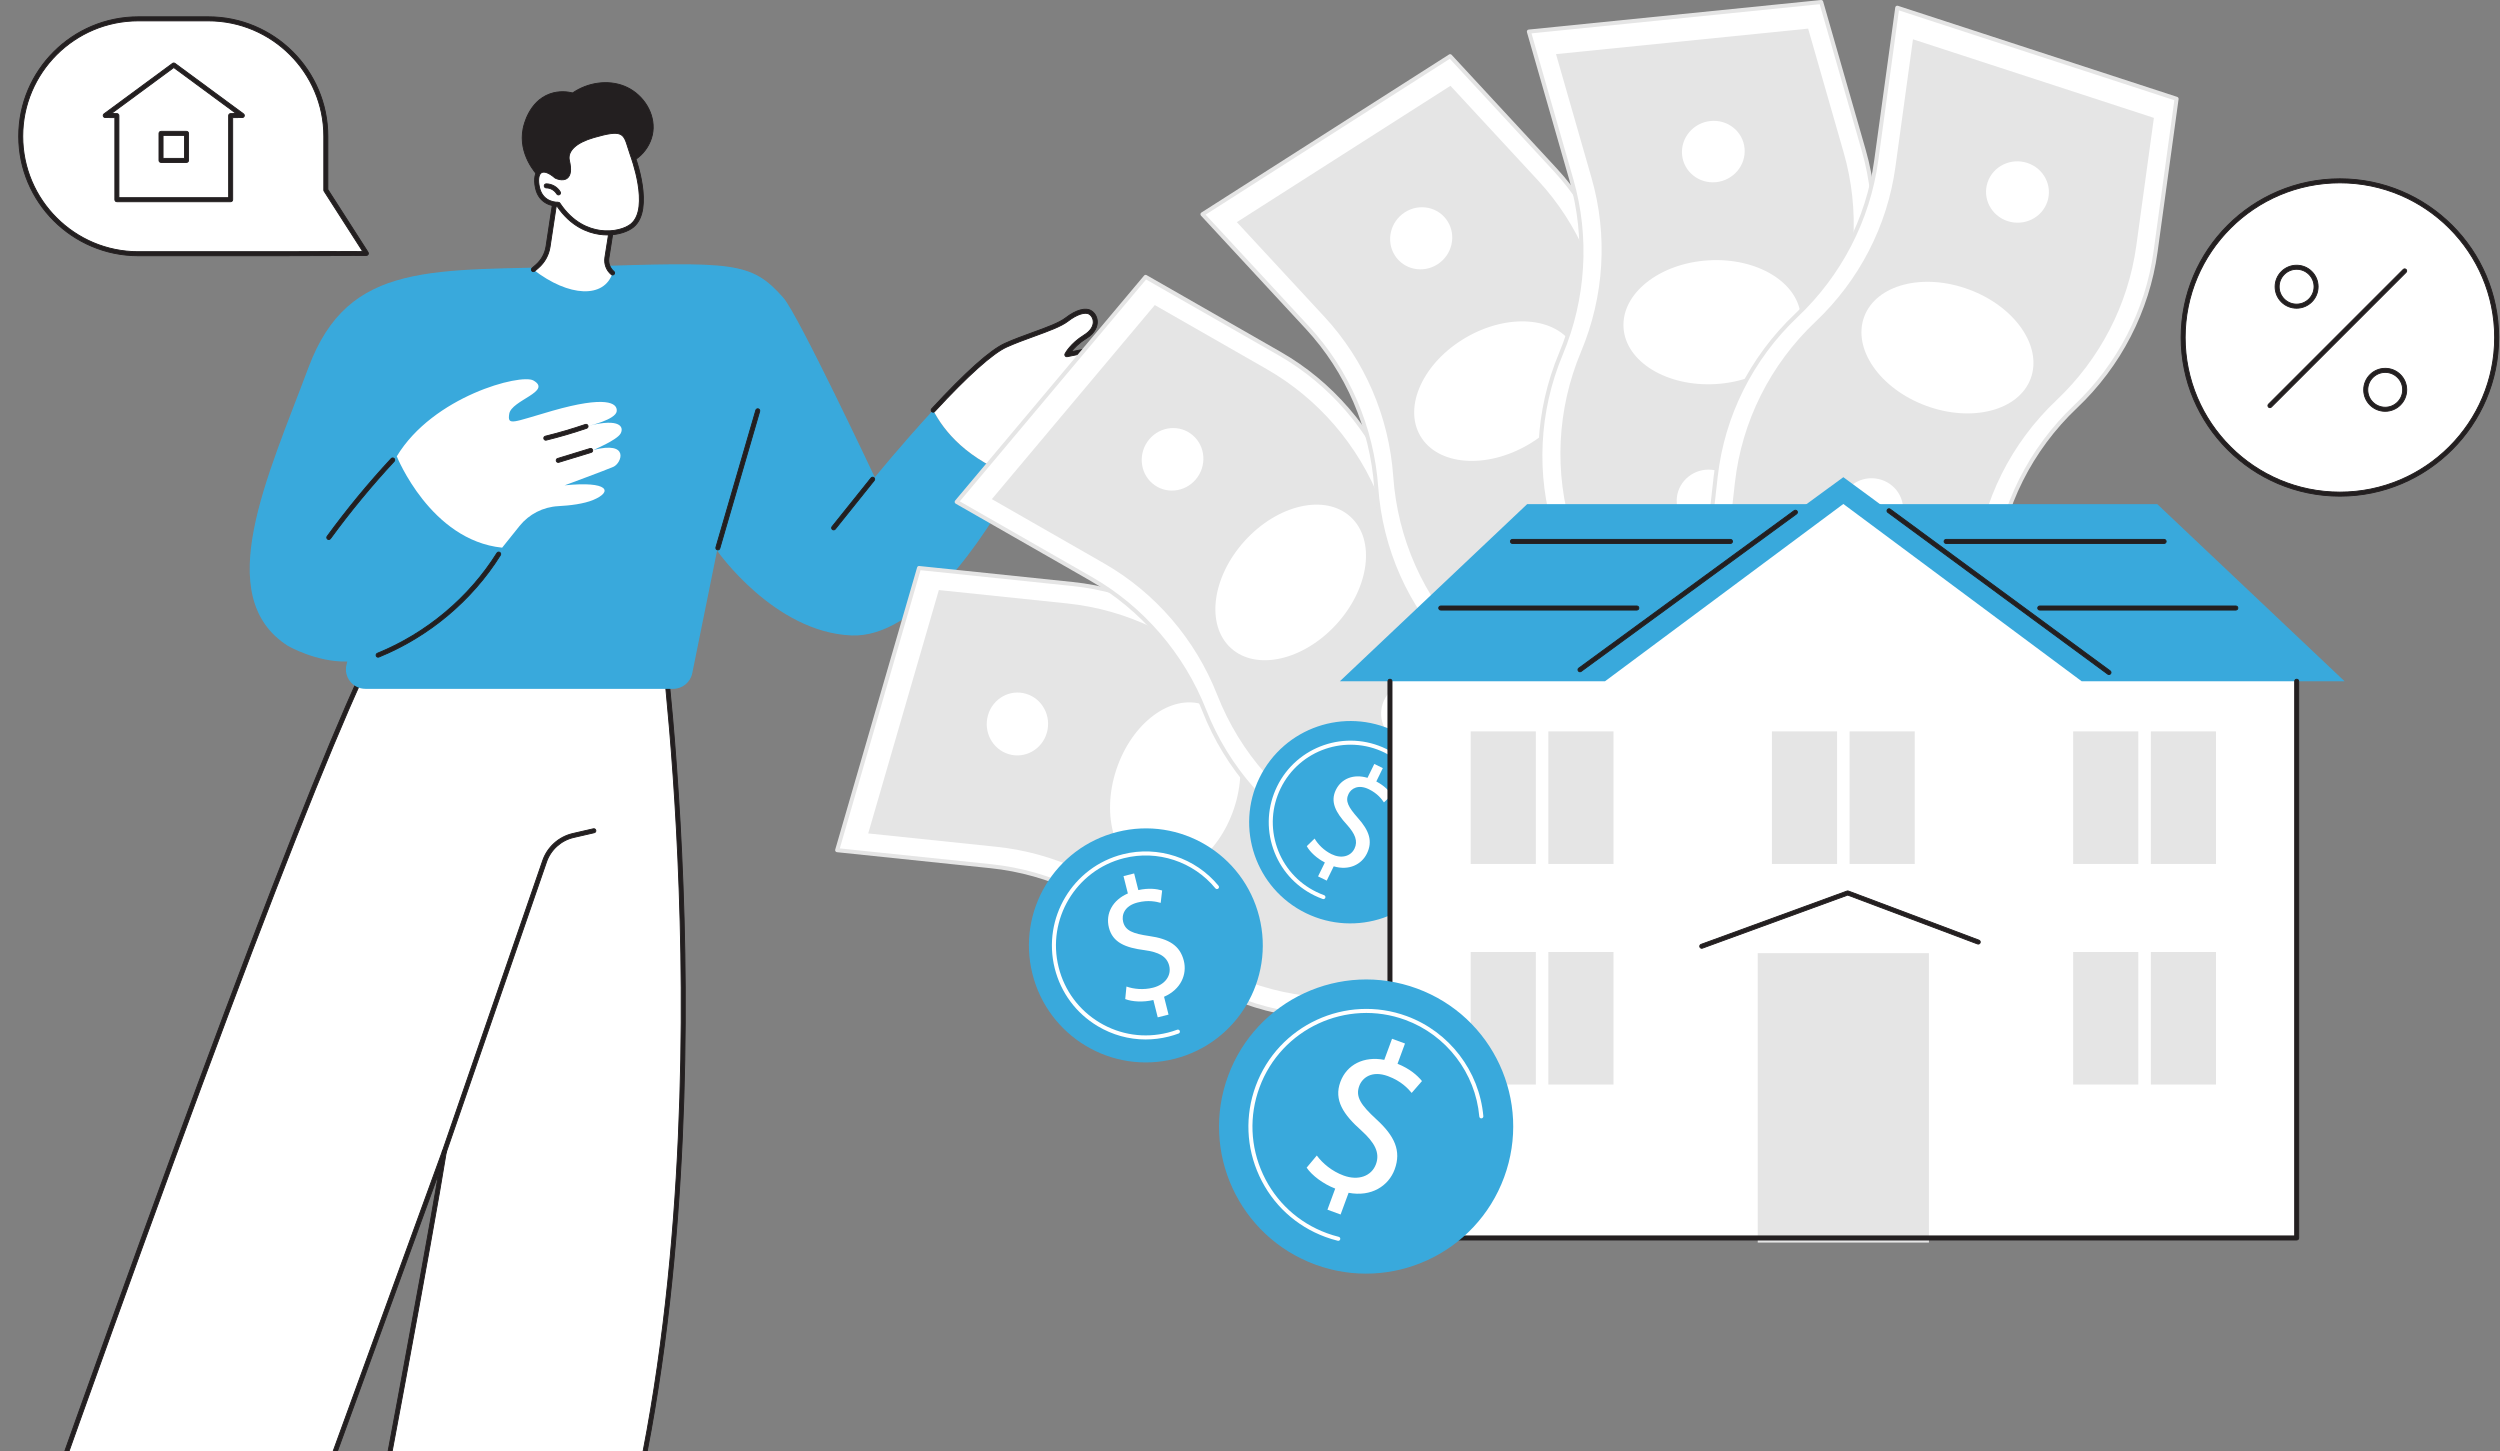 <?xml version="1.0" encoding="UTF-8"?>
<svg xmlns="http://www.w3.org/2000/svg" version="1.1" viewBox="0 0 928 538.648">
  <rect x="0" y="0" width="928" height="538.648" fill="#808080" stroke="none"/>
  <defs>
    <style>
      .cls-1 {
        fill: #fff;
      }

      .cls-2 {
        fill: none;
      }

      .cls-2, .cls-3 {
        stroke: #231f20;
        stroke-miterlimit: 10;
        stroke-width: .341px;
      }

      .cls-4 {
        fill: #e5e5e5;
      }

      .cls-5, .cls-3 {
        fill: #231f20;
      }

      .cls-6 {
        fill: #39a9dc;
      }
    </style>
  </defs>
  <g>
    <g id="Layer_1">
      <path class="cls-1" d="M245.192,231.281s28.436,206.876-19.069,361.848l22.118,22.441c2.802,2.843.787,7.656-3.205,7.656h-95.92c-10.496,0-18.404-9.54-16.451-19.85,8.146-42.998,27.076-143.472,32.254-175.793l-62.456,171.515,15.216,16.676c2.635,2.888.586,7.53-3.324,7.53H18.518c-11.551,0-19.633-11.414-15.79-22.304,26.529-75.184,112.752-318.775,139.675-366.611l102.79-3.108Z"></path>
      <path class="cls-3" d="M114.355,624.056H18.518c-5.755,0-10.962-2.693-14.284-7.39-3.321-4.693-4.128-10.494-2.215-15.916,73.301-207.739,121.618-334.552,139.728-366.729.13-.23.37-.375.633-.383l102.79-3.109c.395.023.716.269.768.65.072.517,7.129,52.577,8.287,122.899,1.067,64.802-2.799,158.787-27.251,238.842l21.804,22.122c1.512,1.536,1.935,3.724,1.103,5.713-.832,1.988-2.688,3.223-4.844,3.223h-95.92c-5.23,0-10.142-2.309-13.477-6.335-3.332-4.023-4.685-9.274-3.713-14.407,7.397-39.043,24.38-129.153,30.928-167.785l-59.528,163.477,14.908,16.339c1.423,1.559,1.777,3.727.925,5.658-.852,1.931-2.693,3.131-4.804,3.131ZM142.85,235.129c-18.228,32.695-66.419,159.249-139.414,366.121-1.748,4.956-1.011,10.258,2.024,14.547,3.038,4.293,7.797,6.755,13.057,6.755h95.837c1.506,0,2.82-.857,3.428-2.234.608-1.377.355-2.925-.66-4.038l-15.215-16.675c-.189-.207-.247-.501-.151-.764l62.456-171.515c.132-.365.521-.567.895-.471.376.098.615.464.554.847-5.192,32.407-24.289,133.748-32.258,175.815-.889,4.691.348,9.49,3.394,13.167,3.048,3.679,7.538,5.79,12.318,5.79h95.92c1.839,0,2.991-1.188,3.457-2.3.465-1.112.502-2.766-.788-4.076l-22.118-22.441c-.194-.197-.264-.484-.183-.749,24.509-79.953,28.382-173.983,27.316-238.784-1.084-65.924-7.359-115.771-8.184-122.07l-101.686,3.075Z"></path>
      <path class="cls-3" d="M164.919,428.335c-.081,0-.164-.013-.245-.041-.393-.136-.601-.564-.466-.956l37.179-107.698c1.675-5.1,5.975-9.027,11.218-10.236l7.66-1.768c.402-.093.808.159.902.564.093.405-.159.809-.564.902l-7.66,1.768c-4.733,1.092-8.615,4.636-10.131,9.25l-37.182,107.708c-.107.312-.399.507-.711.507Z"></path>
      <path class="cls-6" d="M346.391,152.259c-11.508,12.454-21.666,24.919-21.666,24.919,0,0-28.47-60.477-33.949-66.666-12.088-13.655-18.545-13.266-74.347-11.58-55.801,1.685-86.96-2.603-101.966,37.594-15.006,40.199-36.303,84.903-7.568,103.242,0,0,10.613,6.112,22.033,5.788l-.282,1.076c-1.205,4.582,2.252,9.064,6.989,9.064h114.245c3.438,0,6.401-2.423,7.083-5.793l9.218-45.512s21.088,30.28,49.855,31.485c24.393,1.021,48.925-35.02,61.616-58.573-18.606-6.559-27.274-17.269-31.261-25.044Z"></path>
      <path class="cls-1" d="M432.773,133.637s2.573-2.733,1.761-5.24c-.813-2.507-3.248-2.868-7.161-1.025,0,0,2.217-3.462-1.781-4.36-3.998-.898-9.34,4.51-17.946,6.292-8.606,1.781-11.631,2.357-11.631,2.357,0,0,1.798-3.561,6.797-6.653,4.998-3.093,4.324-7.372,1.97-8.965-2.008-1.358-5.64.14-8.767,2.56-4.109,3.18-14.366,5.797-22.664,9.539-6.312,2.846-17.129,13.478-26.96,24.117,3.987,7.775,12.655,18.485,31.261,25.044,2.277-4.225,4.173-8.049,5.618-11.184,0,0,3.941-3.46,13.742-4.823,9.801-1.362,22.706-2.358,30.182-8.383,7.477-6.025,8.224-10.683,5.917-13.488,0,0,2.69-2.944-.338-5.788Z"></path>
      <path class="cls-3" d="M377.651,178.055c-.12,0-.242-.029-.355-.09-.366-.197-.503-.653-.306-1.019,2.088-3.875,4.024-7.728,5.597-11.142.044-.095.108-.181.187-.25.168-.147,4.224-3.625,14.134-5.003,1.163-.161,2.368-.318,3.604-.478,9.273-1.203,19.784-2.566,26.21-7.745,5.248-4.229,6.576-7.326,6.767-9.18.125-1.227-.197-2.319-.958-3.245-.238-.289-.227-.709.025-.985.22-.245,2.099-2.481-.298-4.734-.302-.283-.317-.759-.033-1.062.022-.025,2.257-2.445,1.593-4.493-.24-.74-.63-1.219-1.195-1.463-1.038-.448-2.743-.142-4.93.887-.303.144-.664.069-.885-.184-.221-.252-.249-.62-.069-.902.215-.34.706-1.393.393-2.147-.21-.506-.784-.867-1.705-1.074-1.802-.401-4.112.756-7.035,2.226-2.823,1.42-6.337,3.187-10.594,4.069-8.513,1.762-11.613,2.354-11.643,2.359-.283.053-.569-.057-.741-.286s-.2-.535-.071-.792c.078-.152,1.953-3.786,7.073-6.954,2.161-1.337,3.371-3.032,3.407-4.772.025-1.198-.522-2.294-1.463-2.93-1.471-.995-4.641.021-7.885,2.532-2.573,1.991-7.211,3.675-12.582,5.627-3.426,1.244-6.969,2.531-10.233,4.002-5.152,2.324-14.391,10.603-26.717,23.943-.281.304-.757.323-1.063.041-.305-.282-.324-.757-.041-1.062,12.639-13.68,21.792-21.853,27.203-24.293,3.315-1.494,6.885-2.791,10.338-4.045,5.033-1.829,9.787-3.555,12.174-5.403,3.935-3.045,7.542-4.014,9.649-2.587,1.365.923,2.159,2.495,2.124,4.206-.027,1.313-.598,3.841-4.12,6.02-2.827,1.75-4.597,3.664-5.568,4.929,1.735-.344,4.862-.974,9.854-2.009,4.063-.84,7.336-2.486,10.223-3.939,3.192-1.605,5.71-2.875,8.041-2.349,1.43.321,2.361.984,2.767,1.973.246.597.25,1.218.153,1.769,1.87-.654,3.392-.733,4.544-.236.97.421,1.652,1.221,2.028,2.38.711,2.194-.694,4.428-1.469,5.437,1.89,2.199,1.176,4.531.277,5.837.752,1.13,1.072,2.454.928,3.862-.319,3.111-2.782,6.542-7.319,10.198-6.756,5.445-17.49,6.837-26.961,8.066-1.231.159-2.432.315-3.59.476-8.524,1.186-12.53,4.008-13.236,4.553-1.573,3.401-3.495,7.224-5.565,11.066-.136.252-.395.395-.663.395Z"></path>
      <path class="cls-3" d="M406.2,148.378c-.944,0-1.887-.043-2.827-.128-.414-.038-.719-.403-.681-.818.037-.412.403-.725.817-.68,6.302.572,12.77-.888,18.215-4.113.58-.344,1.149-.707,1.718-1.069,1.005-.64,2.043-1.303,3.141-1.856,2.085-1.051,4.041-1.498,5.817-1.323.414.04.716.408.676.822-.04.413-.401.715-.822.675-1.488-.147-3.167.248-4.994,1.169-1.03.52-2.036,1.161-3.009,1.781-.583.371-1.166.743-1.761,1.095-4.901,2.903-10.595,4.445-16.29,4.445Z"></path>
      <path class="cls-3" d="M402.666,142.49c-.386,0-.715-.296-.749-.688-.035-.414.272-.778.686-.813,5.562-.476,10.925-1.96,15.94-4.41.659-.321,1.31-.659,1.961-.997,1.445-.749,2.94-1.524,4.508-2.114,2.727-1.028,5.218-1.286,7.406-.766.404.095.655.501.559.904-.097.405-.502.654-.906.559-1.89-.448-4.088-.21-6.529.71-1.485.559-2.939,1.313-4.345,2.042-.662.344-1.324.687-1.993,1.014-5.183,2.532-10.726,4.065-16.473,4.556-.022.002-.044.003-.065.003Z"></path>
      <path class="cls-3" d="M401.691,138.426c-.362,0-.681-.263-.741-.631-.067-.411.211-.797.621-.864,8.675-1.412,17.157-4.686,24.528-9.466.348-.227.814-.128,1.04.222.226.348.127.814-.222,1.04-7.544,4.893-16.225,8.244-25.104,9.689-.041.007-.082.01-.122.01Z"></path>
      <path class="cls-3" d="M140.357,243.95c-.297,0-.578-.176-.697-.468-.157-.384.028-.824.412-.98,18.269-7.443,34.04-20.664,44.406-37.228.221-.352.686-.46,1.037-.239.352.221.459.685.238,1.037-10.532,16.83-26.554,30.262-45.113,37.822-.093.039-.189.056-.283.056Z"></path>
      <path class="cls-3" d="M122.046,200.276c-.153,0-.309-.047-.442-.144-.336-.245-.409-.716-.164-1.051,7.321-10.036,15.323-19.743,23.782-28.852.283-.304.758-.322,1.063-.039.304.282.321.758.039,1.063-8.419,9.065-16.382,18.726-23.67,28.715-.147.201-.376.308-.608.308Z"></path>
      <path class="cls-3" d="M309.451,196.703c-.165,0-.331-.054-.47-.165-.324-.26-.376-.733-.116-1.057l14.477-18.072c.26-.325.735-.377,1.057-.117.325.259.377.733.117,1.057l-14.478,18.072c-.148.186-.367.282-.587.282Z"></path>
      <path class="cls-3" d="M266.469,204.13c-.07,0-.14-.01-.211-.03-.398-.116-.628-.533-.512-.932l14.811-50.893c.116-.399.534-.63.932-.512.399.116.628.533.512.932l-14.811,50.893c-.095.329-.396.542-.721.542Z"></path>
      <path class="cls-1" d="M147.284,169.385s12.48,31.183,39.114,33.913l6.445-8.044c3.526-4.402,8.767-7.074,14.4-7.371,4.353-.23,9.458-.836,12.99-2.313,7.354-3.077,5.739-7.069-10.633-5.415,0,0,15.022-5.54,18.077-6.864,3.055-1.323,6.212-9.768-7.405-6.26,0,0,8.666-3.648,10.061-6.046,1.395-2.398-.075-5.892-11.763-2.928,0,0,9.984-2.278,10.354-5.408.37-3.13-4.136-5.809-23.882-.164-14.71,4.205-16.746,5.772-16.016,1.134.798-5.078,16.112-8.322,8.967-12.386-4.61-2.623-37.225,5.801-50.709,28.152Z"></path>
      <path class="cls-3" d="M207.215,171.645c-.322,0-.62-.208-.719-.532-.122-.397.102-.818.499-.939l12.047-3.687c.395-.124.819.101.939.499.122.397-.101.818-.499.939l-12.047,3.687c-.073.022-.147.033-.22.033Z"></path>
      <path class="cls-3" d="M202.6,163.399c-.338,0-.645-.229-.729-.573-.1-.403.147-.81.55-.909,4.993-1.228,9.997-2.698,14.876-4.371.393-.133.82.075.955.467.135.393-.075.821-.468.956-4.92,1.687-9.968,3.17-15.004,4.408-.06.015-.12.022-.18.022Z"></path>
      <path class="cls-3" d="M194.184,47.723c.239-1.199,2.149-10.044,9.91-12.861,3.537-1.284,6.789-.771,8.481-.365,5.537-3.8,12.948-5.009,19.184-2.513,6.235,2.495,10.892,8.889,10.708,15.6-.184,6.711-5.644,13.072-12.332,13.681-1.067,5.826-6.533,10.232-12.388,11.139-9.373,1.452-16.195-5.178-17.638-6.689-1.192-1.247-7.82-8.485-5.925-17.992Z"></path>
      <path class="cls-1" d="M227.382,82.39l-2.106,13.327c-.334,2.109.466,4.238,2.106,5.607-3.03,9.468-16.149,9.054-29.389-1.238l1.384-1.196c2.187-1.89,3.627-4.499,4.06-7.356l2.72-17.928s4.655-7.79,21.225,8.786Z"></path>
      <path class="cls-3" d="M227.382,102.075c-.17,0-.341-.057-.482-.175-1.833-1.529-2.74-3.944-2.367-6.301l2.046-12.947c-8.965-8.895-14.191-10.407-16.999-10.087-1.67.187-2.47,1.028-2.706,1.329l-2.693,17.753c-.461,3.032-1.992,5.806-4.312,7.812l-1.384,1.197c-.315.27-.789.235-1.061-.078-.271-.314-.237-.789.078-1.061l1.384-1.196c2.049-1.771,3.401-4.222,3.807-6.9l2.72-17.929c.015-.096.049-.189.098-.272.045-.073,1.107-1.804,3.817-2.139,4.615-.57,10.865,3.054,18.586,10.779.17.17.249.411.211.649l-2.106,13.326c-.291,1.838.416,3.72,1.845,4.912.319.266.362.74.096,1.059-.149.178-.363.27-.578.27Z"></path>
      <path class="cls-1" d="M234.751,57.487s7.513,19.798-.003,26.173c-4.459,3.782-18.548,5.766-27.556-7.848,0,0-6.239.306-7.662-6.072-1.423-6.378,1.762-8.781,6.919-4.294,0,0,6.237,3.175,4.187-5.666-.894-3.851,2.396-7.361,9.597-9.438,13.026-3.759,11.817-.472,14.518,7.146Z"></path>
      <path class="cls-3" d="M225.451,87.207c-.939,0-1.913-.065-2.911-.207-4.392-.625-10.662-2.949-15.754-10.443-1.547-.075-6.677-.77-7.99-6.653-.78-3.498-.259-6.082,1.43-7.087.956-.571,3.086-1.063,6.64,1.996.582.271,2.011.743,2.765.153.454-.356,1.092-1.482.272-5.017-1.024-4.413,2.665-8.179,10.121-10.33,11.39-3.285,12.625-1.334,14.518,4.794.26.844.555,1.8.915,2.815.353.933,7.587,20.383-.222,27.006-1.887,1.6-5.473,2.973-9.784,2.973ZM207.192,75.06c.251,0,.487.126.627.337,4.823,7.288,10.783,9.523,14.933,10.114,5.088.724,9.534-.749,11.51-2.424,7.025-5.958-.141-25.14-.214-25.333l-.006-.015c-.371-1.047-.672-2.022-.938-2.882-1.664-5.389-2.112-6.837-12.663-3.792-6.585,1.9-9.892,5.015-9.073,8.546.781,3.364.515,5.504-.812,6.542-1.707,1.335-4.338.021-4.449-.035-.054-.028-.106-.062-.152-.104-2.075-1.805-3.93-2.517-4.96-1.904-1.062.633-1.342,2.728-.731,5.468,1.271,5.696,6.661,5.507,6.891,5.485.012-.001.025-.001.037-.001Z"></path>
      <path class="cls-3" d="M207.319,72.371c-.261,0-.515-.136-.654-.378-.77-1.346-2.328-2.248-3.88-2.248-.006,0-.013.001-.019,0-.414,0-.75-.335-.752-.749-.002-.415.333-.753.749-.755,2.086.004,4.158,1.171,5.208,3.005.206.361.081.82-.279,1.027-.118.067-.247.099-.373.099Z"></path>
      <path class="cls-1" d="M310.754,315.586l57.039,5.946c21.95,2.288,42.491,12.055,58.339,27.74,16.431,16.263,37.888,26.146,60.696,27.958l51.047,4.054,30.397-104.74-51.047-4.054c-22.809-1.811-44.265-11.694-60.697-27.957-15.848-15.685-36.389-25.453-58.338-27.741l-57.039-5.945-30.397,104.739Z"></path>
      <path class="cls-4" d="M537.876,382.036c-.02,0-.04-.001-.06-.003l-51.047-4.054c-22.928-1.82-44.651-11.825-61.166-28.172-15.653-15.492-36.211-25.268-57.888-27.527l-57.038-5.946c-.222-.023-.422-.144-.546-.328-.125-.185-.161-.416-.099-.629l30.396-104.74c.101-.35.436-.579.801-.538l57.039,5.946c22.015,2.294,42.894,12.222,58.789,27.953,16.264,16.098,37.653,25.95,60.227,27.742l51.047,4.054c.226.019.431.137.559.323.129.186.167.42.104.637l-30.396,104.739c-.095.324-.39.543-.722.543ZM311.728,314.932l56.143,5.852c22.016,2.295,42.895,12.222,58.79,27.954,16.264,16.097,37.653,25.95,60.227,27.742l50.436,4.005,29.968-103.264-50.127-3.981c-22.927-1.821-44.65-11.826-61.166-28.172-15.653-15.492-36.211-25.268-57.887-27.527l-56.414-5.881-29.97,103.272Z"></path>
      <path class="cls-4" d="M515.135,279.691c-22.809-1.811-44.265-11.694-60.696-27.957-15.849-15.685-36.389-25.453-58.339-27.741l-47.604-4.962-26.217,90.338,47.604,4.962c21.95,2.288,42.49,12.055,58.339,27.741,16.431,16.263,37.888,26.146,60.696,27.957l41.766,3.317,26.217-90.338-41.766-3.317Z"></path>
      <path class="cls-1" d="M458.062,300.111c5.767-17.265.674-34.524-11.375-38.549-12.049-4.025-26.492,6.709-32.259,23.974-5.767,17.266-.675,34.525,11.374,38.55s26.492-6.709,32.26-23.975Z"></path>
      <path class="cls-1" d="M388.58,272.033c-1.795,6.184-8.136,9.723-14.163,7.906-6.027-1.817-9.459-8.303-7.664-14.487,1.794-6.184,8.135-9.724,14.163-7.906,6.027,1.817,9.459,8.303,7.664,14.487Z"></path>
      <path class="cls-1" d="M507.928,322.257c-1.795,6.184-8.136,9.723-14.163,7.906-6.028-1.817-9.459-8.304-7.665-14.487,1.795-6.184,8.136-9.724,14.163-7.906,6.028,1.817,9.459,8.303,7.665,14.487Z"></path>
      <path class="cls-1" d="M355.118,186.304l49.771,28.491c19.152,10.963,33.994,28.199,42.151,48.951,8.457,21.516,24.09,39.227,44.22,50.102l45.055,24.338,70.132-83.521-45.054-24.338c-20.131-10.875-35.763-28.586-44.221-50.102-8.157-20.752-22.998-37.988-42.151-48.951l-49.77-28.49-70.133,83.52Z"></path>
      <path class="cls-4" d="M536.314,338.938c-.122,0-.245-.029-.357-.09l-45.054-24.338c-20.236-10.932-36.062-28.862-44.563-50.488-8.056-20.497-22.91-37.747-41.825-48.574l-49.771-28.491c-.193-.11-.328-.301-.367-.521-.039-.219.021-.444.165-.615l70.133-83.52c.233-.279.632-.351.949-.17l49.771,28.49c19.21,10.996,34.296,28.515,42.477,49.329,8.371,21.296,23.954,38.953,43.878,49.715l45.054,24.339c.199.107.339.299.382.521.042.222-.018.452-.163.625l-70.133,83.52c-.147.175-.36.268-.576.268ZM356.272,186.099l48.99,28.043c19.211,10.997,34.297,28.516,42.478,49.329,8.371,21.297,23.953,38.953,43.877,49.716l44.515,24.046,69.146-82.344-44.243-23.9c-20.236-10.931-36.062-28.862-44.563-50.489-8.056-20.496-22.91-37.747-41.824-48.573l-49.226-28.178-69.15,82.35Z"></path>
      <path class="cls-4" d="M556.571,236.07c-20.131-10.875-35.763-28.587-44.22-50.103-8.158-20.752-22.999-37.987-42.151-48.951l-41.538-23.777-60.49,72.037,41.538,23.777c19.153,10.964,33.994,28.199,42.151,48.951,8.458,21.516,24.09,39.227,44.221,50.102l36.863,19.913,60.489-72.036-36.863-19.913Z"></path>
      <path class="cls-1" d="M496.114,231.682c12.253-13.462,14.57-31.307,5.175-39.858-9.395-8.551-26.944-4.569-39.197,8.893-12.253,13.462-14.57,31.307-5.175,39.858,9.395,8.551,26.944,4.569,39.197-8.893Z"></path>
      <path class="cls-1" d="M443.906,177.919c-4.141,4.931-11.371,5.606-16.15,1.508-4.779-4.099-5.296-11.418-1.155-16.349,4.14-4.931,11.371-5.606,16.15-1.508,4.778,4.098,5.296,11.418,1.155,16.349Z"></path>
      <path class="cls-1" d="M532.776,272.091c-4.14,4.931-11.371,5.606-16.15,1.508-4.779-4.098-5.296-11.418-1.155-16.349,4.14-4.931,11.371-5.606,16.15-1.508,4.778,4.098,5.296,11.418,1.155,16.349Z"></path>
      <path class="cls-1" d="M446.355,79.53l38.95,42.091c14.989,16.198,23.985,37.088,25.551,59.331,1.623,23.061,11.232,44.642,27.18,61.048l35.694,36.718,91.932-58.676-35.694-36.717c-15.948-16.406-25.557-37.987-27.18-61.049-1.566-22.242-10.562-43.132-25.551-59.33l-38.95-42.092-91.932,58.675Z"></path>
      <path class="cls-4" d="M573.73,279.47c-.198,0-.393-.078-.539-.228l-35.694-36.717c-16.032-16.492-25.759-38.341-27.391-61.521-1.547-21.968-10.551-42.876-25.353-58.872l-38.95-42.091c-.151-.163-.222-.386-.194-.607.029-.221.154-.418.341-.538l91.933-58.676c.306-.196.709-.144.956.123l38.95,42.092c15.035,16.246,24.179,37.48,25.749,59.788,1.607,22.826,11.185,44.34,26.97,60.577l35.694,36.717c.157.163.233.387.207.611-.026.225-.152.426-.342.547l-91.932,58.675c-.125.08-.265.119-.405.119ZM447.518,79.68l38.339,41.431c15.034,16.246,24.179,37.48,25.749,59.788,1.607,22.826,11.185,44.34,26.97,60.577l35.266,36.278,90.638-57.849-35.051-36.055c-16.031-16.493-25.759-38.341-27.391-61.521-1.546-21.968-10.55-42.876-25.353-58.872l-38.523-41.63-90.644,57.853Z"></path>
      <path class="cls-4" d="M623.648,187.359c-15.949-16.406-25.557-37.987-27.18-61.048-1.566-22.243-10.562-43.133-25.551-59.331l-32.507-35.129-79.292,50.607,32.507,35.129c14.989,16.197,23.985,37.087,25.551,59.33,1.624,23.062,11.232,44.642,27.181,61.048l29.204,30.042,79.292-50.607-29.205-30.042Z"></path>
      <path class="cls-1" d="M567.281,165.062c15.723-9.173,23.28-25.505,16.878-36.477-6.401-10.973-24.337-12.432-40.06-3.259s-23.28,25.505-16.878,36.477c6.402,10.973,24.337,12.432,40.06,3.259Z"></path>
      <path class="cls-1" d="M533.578,98.127c-5.428,3.464-12.529,1.942-15.86-3.399-3.332-5.342-1.633-12.48,3.795-15.944,5.427-3.464,12.528-1.942,15.86,3.399,3.331,5.342,1.632,12.48-3.795,15.944Z"></path>
      <path class="cls-1" d="M590.155,214.598c-5.427,3.464-12.528,1.942-15.86-3.399-3.331-5.342-1.632-12.48,3.795-15.944,5.428-3.465,12.529-1.943,15.86,3.399,3.332,5.342,1.633,12.48-3.795,15.944Z"></path>
      <path class="cls-1" d="M567.517,11.724l15.814,55.125c6.085,21.213,4.706,43.916-3.915,64.479-8.939,21.321-10.083,44.917-3.234,66.748l15.327,48.86,108.508-10.972-15.327-48.861c-6.849-21.831-5.706-45.426,3.233-66.747,8.622-20.563,10-43.267,3.915-64.479l-15.813-55.125-108.508,10.972Z"></path>
      <path class="cls-4" d="M591.509,247.688c-.325,0-.618-.211-.717-.528l-15.328-48.859c-6.884-21.946-5.727-45.833,3.258-67.264,8.516-20.309,9.895-43.032,3.886-63.981l-15.814-55.125c-.061-.214-.024-.444.1-.629.126-.184.326-.304.548-.327L675.949.003c.359-.035.698.191.799.541l15.814,55.125c6.103,21.277,4.702,44.353-3.945,64.977-8.848,21.103-9.988,44.624-3.21,66.231l15.328,48.861c.067.215.034.45-.09.638-.125.189-.327.312-.552.335l-108.508,10.972c-.025.002-.051.004-.076.004ZM568.488,12.382l15.566,54.26c6.103,21.277,4.702,44.353-3.944,64.977-8.849,21.104-9.988,44.625-3.211,66.232l15.145,48.274,106.979-10.817-15.051-47.98c-6.884-21.945-5.727-45.833,3.258-67.263,8.515-20.31,9.895-43.032,3.885-63.981l-15.64-54.52-106.987,10.819Z"></path>
      <path class="cls-4" d="M677.23,187.858c-6.849-21.832-5.705-45.427,3.234-66.748,8.621-20.563,10-43.266,3.914-64.479l-13.197-46.006-93.588,9.464,13.198,46.006c6.085,21.213,4.707,43.915-3.915,64.479-8.939,21.321-10.083,44.916-3.234,66.748l12.541,39.976,93.587-9.463-12.54-39.977Z"></path>
      <path class="cls-1" d="M636.95,142.56c18.169-1.107,32.273-12.284,31.5-24.964-.772-12.68-16.128-22.062-34.298-20.955-18.169,1.107-32.272,12.284-31.5,24.964.773,12.68,16.128,22.062,34.298,20.955Z"></path>
      <path class="cls-1" d="M637.011,67.619c-6.406.648-12.06-3.91-12.628-10.179-.569-6.27,4.164-11.877,10.57-12.525,6.407-.648,12.06,3.91,12.629,10.179.568,6.27-4.165,11.877-10.571,12.525Z"></path>
      <path class="cls-1" d="M635.057,197.089c-6.406.647-12.06-3.91-12.628-10.18-.569-6.269,4.164-11.877,10.57-12.525,6.406-.648,12.06,3.91,12.629,10.179.568,6.27-4.165,11.878-10.571,12.526Z"></path>
      <path class="cls-1" d="M704.26,2.865l-7.814,56.813c-3.006,21.862-13.442,42.072-29.639,57.397-16.793,15.889-27.375,37.01-29.933,59.747l-5.727,50.886,103.687,33.816,5.726-50.887c2.559-22.736,13.14-43.857,29.933-59.746,16.197-15.325,26.633-35.535,29.64-57.398l7.813-56.813L704.26,2.865Z"></path>
      <path class="cls-4" d="M734.834,262.276c-.078,0-.157-.012-.233-.037l-103.687-33.815c-.339-.111-.554-.445-.514-.799l5.727-50.888c2.571-22.855,13.284-44.237,30.163-60.208,15.997-15.136,26.442-35.362,29.411-56.954l7.814-56.813c.03-.221.157-.417.346-.535.188-.119.419-.145.632-.078l103.686,33.816c.346.113.562.458.512.818l-7.813,56.813c-3.016,21.929-13.623,42.471-29.868,57.84-16.622,15.727-27.17,36.782-29.703,59.284l-5.726,50.887c-.025.224-.15.426-.34.548-.123.08-.264.12-.407.12ZM631.963,227.183l102.227,33.34,5.623-49.97c2.572-22.855,13.284-44.238,30.163-60.209,15.997-15.135,26.442-35.362,29.412-56.953l7.727-56.19L704.882,3.859l-7.691,55.922c-3.015,21.929-13.623,42.471-29.867,57.841-16.622,15.727-27.171,36.781-29.703,59.284l-5.658,50.277Z"></path>
      <path class="cls-4" d="M733.432,208.313c2.558-22.737,13.14-43.858,29.933-59.747,16.197-15.325,26.632-35.534,29.639-57.397l6.521-47.416-89.429-29.166-6.521,47.416c-3.007,21.863-13.442,42.072-29.639,57.397-16.793,15.889-27.375,37.01-29.934,59.747l-4.685,41.635,89.43,29.166,4.685-41.635Z"></path>
      <path class="cls-1" d="M753.797,140.497c4.418-11.911-5.836-26.698-22.904-33.029-17.067-6.33-34.484-1.807-38.902,10.104-4.417,11.91,5.837,26.698,22.904,33.028,17.067,6.331,34.484,1.807,38.902-10.103Z"></path>
      <path class="cls-1" d="M745.237,82.077c-6.122-1.996-9.452-8.45-7.437-14.415,2.014-5.965,8.609-9.181,14.731-7.185,6.121,1.996,9.451,8.45,7.437,14.415-2.014,5.965-8.61,9.181-14.731,7.185Z"></path>
      <path class="cls-1" d="M691.126,199.713c-6.122-1.997-9.452-8.45-7.438-14.415,2.014-5.964,8.61-9.181,14.731-7.185,6.122,1.997,9.451,8.45,7.437,14.415-2.014,5.964-8.609,9.181-14.73,7.185Z"></path>
      <path class="cls-6" d="M535,321.695c-9.125,18.636-31.627,26.361-50.261,17.254-18.634-9.106-26.343-31.596-17.219-50.231,9.124-18.636,31.627-26.361,50.261-17.255,18.634,9.107,26.343,31.596,17.219,50.232Z"></path>
      <path class="cls-1" d="M491.252,333.749c-.085,0-.171-.014-.255-.045-1.036-.373-2.064-.809-3.056-1.294-7.266-3.55-12.711-9.718-15.334-17.368-2.621-7.649-2.106-15.863,1.452-23.13,7.344-15.002,25.521-21.242,40.52-13.91,10.478,5.12,17.14,15.968,16.972,27.636-.006.411-.341.741-.751.741h-.011c-.416-.006-.748-.347-.742-.763.16-11.088-6.171-21.397-16.128-26.263-14.254-6.965-31.529-1.035-38.51,13.22-3.381,6.906-3.87,14.713-1.379,21.981,2.492,7.27,7.667,13.131,14.572,16.505.943.461,1.921.876,2.906,1.231.39.141.592.572.451.963-.11.306-.399.496-.707.496Z"></path>
      <path class="cls-1" d="M489.264,325.314l2.524-5.156c-2.935-1.498-5.548-3.913-6.71-6.063l2.9-2.822c1.238,2.124,3.417,4.391,6.276,5.788,3.624,1.771,7.099.875,8.523-2.035,1.375-2.807.235-5.516-2.793-8.893-4.207-4.587-6.273-8.507-4.099-12.949,2.075-4.237,6.661-5.981,11.733-4.452l2.524-5.156,3.165,1.546-2.425,4.952c3.013,1.599,4.706,3.439,5.762,5.03l-2.927,2.746c-.772-1.136-2.314-3.283-5.581-4.879-3.931-1.921-6.561-.296-7.56,1.747-1.3,2.654-.062,4.904,3.479,8.912,4.209,4.714,5.563,8.666,3.339,13.21-1.975,4.033-6.632,6.438-12.315,4.737l-2.599,5.309-3.216-1.572Z"></path>
      <path class="cls-6" d="M852.534,252.878h17.765l-69.518-65.743h-107.174l104.278,89.794,54.649-24.051Z"></path>
      <path class="cls-6" d="M515.129,252.878h-17.765l69.518-65.743h107.173l-104.277,89.794-54.649-24.051Z"></path>
      <path class="cls-6" d="M787.2,252.839l-102.954-75.709-103.181,75.453h98.574l-31.14.256h138.701Z"></path>
      <path class="cls-1" d="M772.705,252.878l-88.459-65.805-88.46,65.805h-79.829v206.649h336.577v-206.649h-79.829Z"></path>
      <path class="cls-4" d="M716.02,353.816h-63.549v107.428h63.549v-107.428Z"></path>
      <path class="cls-3" d="M852.534,460.28h-336.577c-.415,0-.752-.337-.752-.753v-206.649c0-.416.337-.752.752-.752.415,0,.752.336.752.752v205.897h335.073v-205.897c0-.416.337-.752.752-.752s.752.336.752.752v206.649c0,.416-.337.753-.752.753Z"></path>
      <path class="cls-4" d="M570.099,353.377h-24.182v49.207h24.182v-49.207Z"></path>
      <path class="cls-4" d="M598.932,353.377h-24.182v49.207h24.182v-49.207Z"></path>
      <path class="cls-4" d="M793.741,353.377h-24.182v49.207h24.182v-49.207Z"></path>
      <path class="cls-4" d="M822.575,353.377h-24.183v49.207h24.183v-49.207Z"></path>
      <path class="cls-4" d="M570.099,271.497h-24.182v49.206h24.182v-49.206Z"></path>
      <path class="cls-4" d="M598.932,271.497h-24.182v49.207h24.182v-49.207Z"></path>
      <path class="cls-4" d="M793.741,271.497h-24.182v49.207h24.182v-49.207Z"></path>
      <path class="cls-4" d="M822.575,271.497h-24.183v49.207h24.183v-49.207Z"></path>
      <path class="cls-4" d="M681.92,271.497h-24.182v49.207h24.182v-49.207Z"></path>
      <path class="cls-4" d="M710.753,271.497h-24.182v49.207h24.182v-49.207Z"></path>
      <path class="cls-3" d="M586.489,249.369c-.232,0-.461-.106-.608-.308-.245-.335-.172-.806.163-1.051l79.974-58.482c.335-.246.806-.172,1.051.164.245.334.172.805-.163,1.051l-79.974,58.481c-.134.098-.289.145-.443.145Z"></path>
      <path class="cls-3" d="M782.851,250.393c-.155,0-.311-.048-.445-.146l-81.653-60.045c-.335-.246-.406-.717-.16-1.052.245-.334.717-.405,1.051-.16l81.653,60.045c.335.246.406.717.16,1.052-.147.2-.375.306-.606.306Z"></path>
      <path class="cls-3" d="M803.325,201.735h-80.93c-.415,0-.752-.336-.752-.752,0-.415.337-.752.752-.752h80.93c.415,0,.752.337.752.752,0,.416-.337.752-.752.752Z"></path>
      <path class="cls-3" d="M829.94,226.449h-72.783c-.415,0-.752-.337-.752-.752,0-.416.337-.752.752-.752h72.783c.415,0,.752.336.752.752,0,.415-.337.752-.752.752Z"></path>
      <path class="cls-3" d="M642.348,201.735h-80.929c-.416,0-.752-.336-.752-.752,0-.415.336-.752.752-.752h80.929c.415,0,.752.337.752.752,0,.416-.337.752-.752.752Z"></path>
      <path class="cls-3" d="M607.586,226.449h-72.782c-.415,0-.752-.337-.752-.752,0-.416.337-.752.752-.752h72.782c.416,0,.752.336.752.752,0,.415-.336.752-.752.752Z"></path>
      <path class="cls-3" d="M631.689,352.008c-.307,0-.595-.189-.707-.494-.142-.39.059-.822.449-.965l54.184-19.797c.169-.061.355-.061.523.003l48.453,18.234c.389.147.585.58.439.969-.147.389-.581.584-.969.439l-48.192-18.137-53.922,19.702c-.085.031-.173.046-.258.046Z"></path>
      <path class="cls-6" d="M558.331,437c-10.421,28.297-41.805,42.81-70.097,32.414-28.293-10.396-42.78-41.763-32.359-70.061s41.805-42.81,70.097-32.414c28.293,10.395,42.78,41.763,32.359,70.061Z"></path>
      <path class="cls-1" d="M496.766,460.593c-.06,0-.121-.007-.182-.022-1.539-.383-3.078-.856-4.575-1.406-10.947-4.022-19.668-12.067-24.558-22.654-4.889-10.586-5.361-22.445-1.329-33.394,8.323-22.601,33.479-34.235,56.075-25.93,15.786,5.801,26.943,20.38,28.422,37.141.037.414-.269.779-.683.815-.411.051-.779-.268-.815-.683-1.429-16.184-12.2-30.26-27.442-35.861-21.821-8.017-46.109,3.216-54.145,25.038-3.894,10.572-3.438,22.023,1.283,32.244,4.721,10.221,13.141,17.989,23.71,21.873,1.447.531,2.934.988,4.419,1.357.404.101.649.508.549.911-.085.343-.392.571-.729.571Z"></path>
      <path class="cls-1" d="M492.748,449.03l2.884-7.829c-4.466-1.73-8.603-4.834-10.602-7.769l3.772-4.51c2.106,2.886,5.593,5.839,9.934,7.434,5.502,2.022,10.393.211,12.02-4.208,1.57-4.263-.481-8.009-5.361-12.443-6.763-6.005-10.333-11.365-7.849-18.109,2.369-6.435,8.741-9.638,16.3-8.18l2.883-7.83,4.805,1.765-2.769,7.52c4.593,1.863,7.314,4.271,9.077,6.415l-3.823,4.405c-1.285-1.529-3.834-4.402-8.795-6.225-5.967-2.192-9.527.548-10.669,3.649-1.485,4.031.64,7.1,6.355,12.368,6.784,6.189,9.33,11.701,6.79,18.6-2.256,6.125-8.631,10.295-17.1,8.679l-2.969,8.062-4.883-1.794Z"></path>
      <path class="cls-6" d="M467.429,340.324c5.847,23.259-8.257,46.867-31.502,52.728s-46.828-8.244-52.675-31.504c-5.847-23.259,8.257-46.867,31.502-52.728s46.828,8.244,52.675,31.504Z"></path>
      <path class="cls-1" d="M425.264,385.849c-6.22,0-12.345-1.679-17.822-4.955-7.994-4.781-13.649-12.392-15.921-21.431-4.69-18.66,6.665-37.665,25.312-42.367,13.027-3.285,26.954,1.306,35.482,11.698.264.321.217.795-.104,1.059-.321.263-.795.216-1.058-.105-8.161-9.944-21.489-14.34-33.952-11.194-17.844,4.5-28.71,22.687-24.221,40.542,2.174,8.65,7.584,15.933,15.234,20.508,7.65,4.575,16.623,5.894,25.266,3.714,1.185-.298,2.361-.663,3.495-1.085.388-.145.822.054.967.444.144.389-.054.822-.443.966-1.186.44-2.414.821-3.652,1.133-2.844.718-5.724,1.073-8.583,1.073Z"></path>
      <path class="cls-1" d="M429.75,377.639l-1.618-6.436c-3.709.867-7.818.684-10.447-.347l.455-4.655c2.677.951,6.292,1.327,9.859.428,4.52-1.14,6.92-4.523,6.007-8.155-.881-3.504-3.908-5.044-9.101-5.768-7.136-.911-11.885-2.83-13.278-8.374-1.33-5.289,1.419-10.25,7.037-12.683l-1.618-6.436,3.948-.995,1.553,6.181c3.853-.836,6.72-.475,8.84.142l-.536,4.607c-1.529-.427-4.492-1.171-8.568-.143-4.902,1.236-6.012,4.633-5.371,7.182.832,3.313,3.604,4.376,9.721,5.272,7.232,1.023,11.376,3.501,12.802,9.172,1.265,5.034-1.052,10.632-7.339,13.369l1.666,6.627-4.012,1.012Z"></path>
      <path class="cls-1" d="M868.573,183.422c32.138,0,58.191-26.034,58.191-58.149s-26.053-58.149-58.191-58.149c-32.137,0-58.19,26.034-58.19,58.149s26.053,58.149,58.19,58.149Z"></path>
      <path class="cls-3" d="M868.573,184.174c-32.501,0-58.942-26.423-58.942-58.901,0-32.478,26.441-58.901,58.942-58.901s58.942,26.423,58.942,58.901c0,32.478-26.441,58.901-58.942,58.901ZM868.573,67.876c-31.671,0-57.438,25.748-57.438,57.397,0,31.649,25.767,57.397,57.438,57.397,31.672,0,57.438-25.748,57.438-57.397,0-31.649-25.766-57.397-57.438-57.397Z"></path>
      <path class="cls-3" d="M842.599,151.327c-.192,0-.385-.074-.532-.221-.293-.294-.293-.769,0-1.063l50.015-50.019c.294-.294.77-.294,1.064,0,.293.294.293.77,0,1.064l-50.015,50.018c-.147.147-.339.221-.532.221Z"></path>
      <path class="cls-3" d="M852.493,114.403c-2.131,0-4.133-.828-5.639-2.332s-2.336-3.505-2.336-5.633c-.001-4.396,3.58-7.977,7.981-7.983h.009c2.129,0,4.131.827,5.636,2.329,1.509,1.504,2.34,3.506,2.34,5.636.001,4.396-3.579,7.978-7.981,7.983h-.01ZM852.508,99.959h-.007c-3.573.004-6.48,2.911-6.479,6.479,0,1.726.673,3.348,1.895,4.568,1.222,1.221,2.847,1.893,4.576,1.893h.008c3.573-.004,6.48-2.91,6.479-6.479,0-1.727-.674-3.351-1.898-4.572-1.222-1.218-2.846-1.889-4.574-1.889Z"></path>
      <path class="cls-5" d="M885.383,152.677c-2.129,0-4.13-.827-5.636-2.329-1.509-1.504-2.34-3.506-2.34-5.636-.001-4.396,3.579-7.977,7.981-7.983h.011c2.13,0,4.132.828,5.638,2.332,1.506,1.504,2.336,3.505,2.336,5.633.001,4.396-3.579,7.977-7.981,7.983h-.009ZM885.398,138.233h-.008c-3.573.004-6.48,2.91-6.479,6.479,0,1.727.674,3.351,1.898,4.572,1.223,1.22,2.843,1.879,4.582,1.889,3.573-.004,6.479-2.911,6.478-6.479,0-1.726-.673-3.348-1.895-4.569-1.222-1.22-2.847-1.892-4.576-1.892Z"></path>
      <path class="cls-2" d="M885.391,151.925h.008M885.383,152.677c-2.129,0-4.13-.827-5.636-2.329-1.509-1.504-2.34-3.506-2.34-5.636-.001-4.396,3.579-7.977,7.981-7.983h.011c2.13,0,4.132.828,5.638,2.332,1.506,1.504,2.336,3.505,2.336,5.633.001,4.396-3.579,7.977-7.981,7.983h-.009ZM885.398,138.233h-.008c-3.573.004-6.48,2.91-6.479,6.479,0,1.727.674,3.351,1.898,4.572,1.223,1.22,2.843,1.879,4.582,1.889,3.573-.004,6.479-2.911,6.478-6.479,0-1.726-.673-3.348-1.895-4.569-1.222-1.22-2.847-1.892-4.576-1.892Z"></path>
      <path class="cls-1" d="M136.01,94.076l-32.263.104h-52.417c-24.098,0-43.634-19.518-43.634-43.594C7.696,26.51,27.231,6.992,51.33,6.992h25.982c24.098,0,43.634,19.518,43.634,43.594v19.985l15.064,23.505Z"></path>
      <path class="cls-3" d="M103.75,94.933h-52.42c-24.475,0-44.386-19.894-44.386-44.347S26.855,6.24,51.33,6.24h25.982c24.475,0,44.386,19.894,44.386,44.346v19.765l14.945,23.319c.148.231.159.525.027.766-.131.241-.383.391-.658.392l-32.262.104ZM51.33,7.744C27.685,7.744,8.448,26.963,8.448,50.586c0,23.623,19.237,42.842,42.882,42.842h52.417l30.891-.1-14.325-22.351c-.078-.121-.119-.262-.119-.406v-19.985c0-23.623-19.237-42.842-42.882-42.842h-25.982Z"></path>
      <path class="cls-1" d="M89.949,42.88l-25.443-18.748-25.443,18.748,4.327.033v31.215h42.232v-31.215l4.327-.033Z"></path>
      <path class="cls-3" d="M85.621,74.88h-42.232c-.415,0-.752-.336-.752-.752v-30.469l-3.581-.027c-.324-.002-.61-.212-.709-.52-.1-.308.008-.646.269-.837l25.443-18.747c.265-.195.627-.195.892,0l25.443,18.747c.261.192.369.53.269.837-.1.308-.386.518-.71.52l-3.581.027v30.469c0,.416-.337.752-.752.752ZM44.141,73.376h40.728v-30.463c0-.413.333-.749.746-.752l2.069-.015-23.178-17.079-23.178,17.079,2.068.015c.413.003.746.339.746.752v30.463Z"></path>
      <path class="cls-1" d="M69.24,49.509h-9.469v10.037h9.469v-10.037Z"></path>
      <path class="cls-3" d="M69.24,60.298h-9.469c-.415,0-.752-.336-.752-.752v-10.037c0-.416.337-.752.752-.752h9.469c.415,0,.752.336.752.752v10.037c0,.416-.337.752-.752.752ZM60.523,58.794h7.965v-8.533h-7.965v8.533Z"></path>
    </g>
  </g>
</svg>
